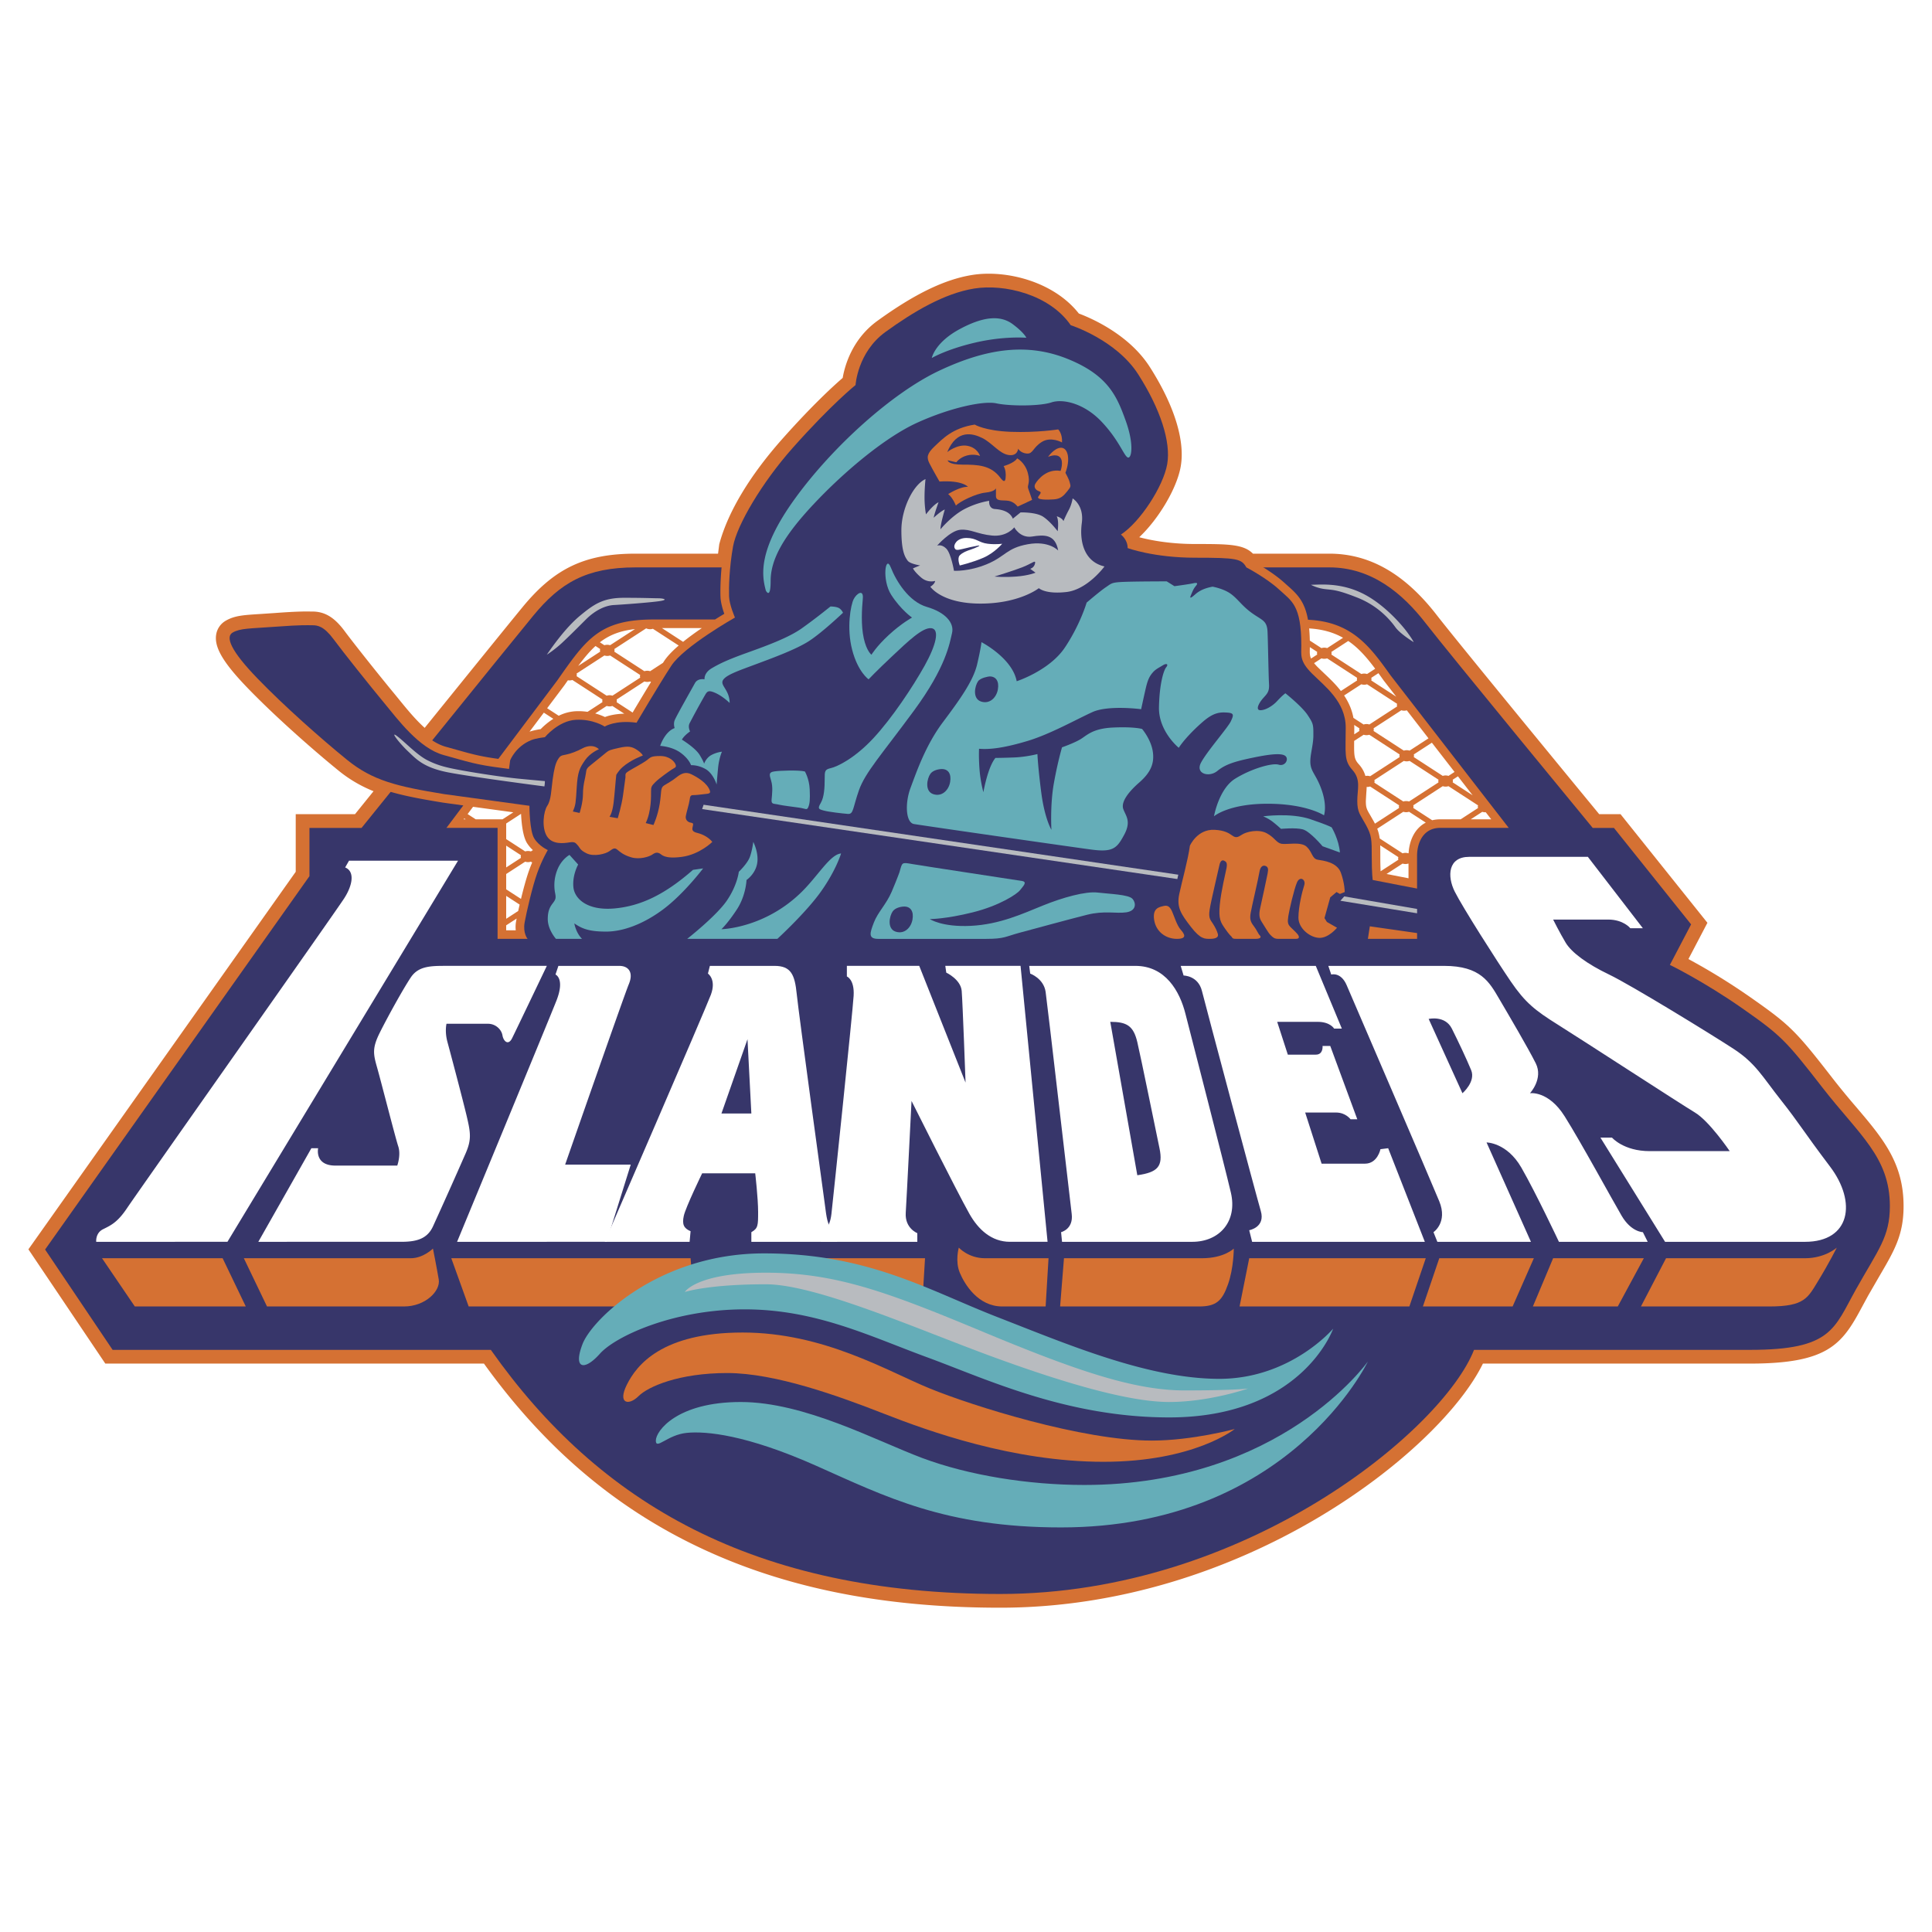 <svg xmlns="http://www.w3.org/2000/svg" width="2500" height="2500" viewBox="0 0 192.756 192.756"><g fill-rule="evenodd" clip-rule="evenodd"><path fill="#fff" d="M0 0h192.756v192.756H0V0z"/><path d="M185.199 110.457a76.402 76.402 0 0 1-2.303-2.801c-3.766-4.857-4.309-5.393-8.287-8.178a63.413 63.413 0 0 0-6.154-3.792l1.895-3.618-8.67-10.838h-2.129c-2.357-2.865-14.164-17.225-16.217-19.877-3.188-4.114-6.691-6.114-10.709-6.114h-7.617c-.943-.948-2.436-.963-5.766-.963-2.645 0-4.602-.416-5.574-.675-.002-.002-.002-.004-.002-.006 1.9-1.786 3.75-4.842 4.135-7.053.066-.379.1-.778.1-1.196 0-2.43-1.104-5.474-3.182-8.729-2.082-3.258-5.861-4.879-7.082-5.336-2.512-3.203-7.275-4.39-10.655-3.845-2.742.442-5.742 1.896-9.441 4.574-2.537 1.837-3.261 4.5-3.465 5.695-.858.74-2.985 2.668-5.996 6.056-3.247 3.652-5.423 7.265-6.295 10.448l-.025.093-.119.937h-8.228c-5.019 0-8.071 1.439-11.26 5.312-1.396 1.696-5.919 7.287-9.782 12.069-.95-.856-1.82-1.926-2.556-2.832l-.471-.577c-1.37-1.653-4.021-4.979-4.96-6.247-1.013-1.367-1.975-1.95-3.218-1.95l-.229-.002c-.504-.007-1.265-.017-3.531.151l-1.445.097c-1.686.106-2.532.16-3.409.653a1.943 1.943 0 0 0-.99 1.436c-.016.104-.023.21-.023.319 0 1.197.946 2.674 3.153 4.961 2.71 2.809 6.511 6.166 9.075 8.247a13.379 13.379 0 0 0 3.501 2.062l-1.85 2.292h-5.913v5.747L2.834 124.646l7.673 11.4h37.777c5.708 7.932 12.357 13.76 20.322 17.771 8.796 4.43 19 6.584 31.191 6.584 24.215 0 43.865-15.586 48.154-24.355h26.641c7.799 0 9.193-1.93 11.168-5.629l.615-1.135 1.131-1.959c1.506-2.57 2.414-4.121 2.414-6.99.002-4.312-2.082-6.767-4.721-9.876z" fill="#d57133"/><path d="M11.237 134.678l-6.738-10.012 26.376-37.253V82.6h5.198s14.439-17.905 17.135-21.178c2.695-3.273 5.294-4.813 10.204-4.813h69.214c4.234 0 7.314 2.6 9.625 5.583S158.904 82.6 158.904 82.6h2.117l7.701 9.626-2.117 4.042s3.369 1.638 7.219 4.331c3.852 2.697 4.332 3.178 7.99 7.895 3.658 4.719 6.738 6.932 6.738 11.84 0 3.082-1.154 4.332-3.369 8.281-2.213 3.945-2.406 6.062-10.59 6.062h-27.529c-3.082 7.895-22.719 24.355-47.266 24.355-24.547 0-40.045-9.049-50.827-24.355H11.237v.001z" fill="#37366a"/><path d="M34.436 86.546l.385-.673h10.877l-23.006 38.023H9.6s-.096-.865.674-1.252c.771-.385 1.444-.674 2.407-2.117.962-1.443 20.793-29.552 21.659-30.9.867-1.347 1.059-2.695.096-3.081zM25.773 123.896l5.294-9.338h.674s-.385 1.734 1.733 1.734h6.161s.385-1.061.097-1.926c-.289-.867-1.733-6.547-2.118-7.893-.385-1.35-.481-1.926.289-3.467s2.31-4.332 3.081-5.486c.77-1.155 2.021-1.155 3.562-1.155h10.011s-3.081 6.448-3.465 7.22c-.385.77-.867.289-.962-.289-.097-.578-.674-1.154-1.444-1.154h-4.139s-.192.77.096 1.826c.289 1.061 1.54 5.777 1.926 7.414.384 1.637.481 2.311-.097 3.656a547.865 547.865 0 0 1-3.273 7.318c-.578 1.25-1.637 1.539-3.177 1.539l-14.249.001zM45.603 123.896s9.237-22.334 9.915-24.066c.867-2.213-.096-2.6-.096-2.6l.289-.864h6.064c.962 0 1.444.673.962 1.827-.481 1.156-6.353 18.002-6.353 18.002h6.545l-2.407 7.701H45.603z" fill="#fff"/><path d="M82.953 122.549c-.385-.385-.481-.963-.674-2.504 0 0-2.599-18.963-2.791-20.889-.193-1.926-.578-2.79-2.214-2.79h-6.45l-.193.769s.867.578.289 2.119c-.578 1.539-10.589 24.643-10.589 24.643h8.471l.097-1.059c-.675-.289-.867-.674-.675-1.541.193-.865 1.829-4.234 1.829-4.234h5.295s.289 2.502.289 3.852c0 1.346 0 1.635-.675 2.02v.963h8.568v-.77l-.577-.579zm-10.974-11.455l2.599-7.412.385 7.412h-2.984z" fill="#fff"/><path d="M91.52 123.031v.865h-9.626v-.963s.866-.096 1.059-1.828c.192-1.734 2.118-20.119 2.214-21.756.097-1.637-.674-1.926-.674-1.926v-1.058h7.22l4.621 11.647s-.289-7.99-.385-9.146c-.096-1.154-1.54-1.828-1.54-1.828l-.096-.673h7.508l2.695 27.53h-3.754c-1.83 0-3.15-1.211-4.043-2.791-1.251-2.215-5.775-11.262-5.775-11.262s-.481 9.625-.578 11.164c-.097 1.543 1.154 2.025 1.154 2.025zM122.805 118.988c-.674-2.889-3.945-15.5-4.525-17.809-.576-2.312-2.02-4.813-5.004-4.813h-10.59l.098.769s1.348.482 1.539 1.83c.193 1.348 2.406 20.6 2.6 22.141.193 1.539-1.059 1.828-1.059 1.828l.096.963h12.997c2.693-.001 4.522-2.022 3.848-4.909zm-9.336-1.734l-2.697-15.305c1.637 0 2.311.385 2.697 2.02.385 1.637 1.828 8.762 2.213 10.59.384 1.83-.192 2.406-2.213 2.695zM124.924 123.896l-.289-1.156s1.637-.287 1.154-1.924c-.48-1.637-5.486-20.408-5.871-21.949-.385-1.539-1.83-1.539-1.83-1.539l-.289-.962h13.477l2.6 6.257h-.77s-.387-.674-1.637-.674h-4.043l1.061 3.273h2.789c.771 0 .676-.867.676-.867h.768l2.697 7.314h-.674s-.48-.672-1.443-.672h-3.082l1.639 5.102h4.33c1.252 0 1.541-1.443 1.541-1.443l.77-.098 3.658 9.338h-17.232zM151.781 116.484c1.443 2.504 3.754 7.412 3.754 7.412h8.855l-.48-.963s-1.156 0-2.119-1.637c-.961-1.637-4.043-7.314-5.68-9.914-1.635-2.6-3.465-2.311-3.465-2.311s1.348-1.443.578-2.984c-.771-1.539-2.697-4.812-3.658-6.449-.963-1.637-1.828-3.272-5.486-3.272h-11.553l.291.864s.961-.287 1.539 1.061c.576 1.348 8.375 19.445 9.24 21.562.867 2.117-.578 3.08-.578 3.08l.387.963h9.336l-4.428-9.914s2.022 0 3.467 2.502zm-9.242-14.824s1.637-.385 2.311.963c.674 1.346 1.445 2.982 1.926 4.139.482 1.156-.867 2.311-.867 2.311l-3.37-7.413zM166.123 123.896l-6.449-10.396h1.156s1.154 1.348 3.754 1.348h7.99s-2.023-2.984-3.467-3.85c-1.443-.867-11.359-7.316-13.668-8.76-2.311-1.445-3.273-2.215-4.719-4.332-1.443-2.119-4.812-7.413-5.582-8.953-.77-1.541-.674-3.466 1.443-3.466h11.84l5.488 7.123h-1.252s-.674-.866-2.215-.866h-5.486s.674 1.348 1.252 2.31c.576.963 2.117 2.118 4.332 3.176 2.213 1.061 10.203 5.969 12.418 7.414 2.215 1.443 2.887 2.791 4.717 5.102s2.213 3.08 4.908 6.643c2.697 3.562 2.021 7.508-2.502 7.508l-13.958-.001z" fill="#fff"/><path d="M138.748 67.395c-2.053-2.873-3.852-5.361-8.25-5.562-.309-1.733-.988-2.479-1.938-3.315l-.361-.323c-1.111-1.025-2.725-1.944-3.264-2.24-.744-1.105-1.863-1.164-5.693-1.164-2.938 0-5.082-.508-5.979-.765a2.407 2.407 0 0 0-.217-.551c1.896-1.653 3.869-4.835 4.248-7.02.059-.34.088-.701.088-1.08 0-2.324-1.092-5.34-3.098-8.48-2.08-3.255-5.949-4.817-6.955-5.179-2.361-3.141-6.992-4.3-10.266-3.772-2.661.429-5.591 1.854-9.223 4.484-2.549 1.846-3.15 4.563-3.29 5.547-.716.606-2.893 2.533-6.09 6.129-3.088 3.474-5.739 7.883-6.166 10.255a27.736 27.736 0 0 0-.42 4.65c0 .19.002.365.008.521.019.564.208 1.22.381 1.712-.256.152-.574.345-.924.564h-6.1c-5.383 0-6.711 1.898-9.62 6.057l-5.9 7.85c-1.799-.244-2.625-.474-4.124-.896l-1.116-.311c-1.928-.53-3.738-2.757-5.059-4.384l-.477-.583c-1.374-1.658-4.034-4.996-4.977-6.269-1.134-1.531-2.019-1.743-2.805-1.743l-.235-.002c-.495-.007-1.242-.017-3.486.149l-1.45.097c-1.608.101-2.416.152-3.19.587a1.438 1.438 0 0 0-.734 1.063c-.012.083-.019.17-.019.265 0 .764.49 1.972 3.011 4.584 2.696 2.793 6.477 6.134 9.029 8.205 2.716 2.203 5.275 2.814 10.076 3.597.07.012.922.129 2.062.286l-1.683 2.239h5.101v11.07h91.737v-8.278c0-1.288.605-2.792 2.311-2.792h6.834l-11.777-15.202z" fill="#d57133"/><path d="M136.957 87.798s-.098-.578-.098-2.311 0-2.118-.576-3.176c-.578-1.059-.867-1.251-.867-2.407s.385-2.118-.482-3.081c-.865-.963-.672-1.636-.672-4.236 0-2.599-2.119-4.139-3.369-5.391-1.252-1.251-1.061-1.829-1.061-2.792 0-4.043-.963-4.428-2.213-5.583-1.252-1.155-3.273-2.214-3.273-2.214-.482-.866-.963-.963-5.104-.963-4.139 0-6.736-.962-6.736-.962 0-.866-.674-1.348-.674-1.348 1.924-1.251 4.234-4.813 4.621-7.027.383-2.214-.676-5.487-2.889-8.953-2.215-3.465-6.738-4.909-6.738-4.909-2.119-3.081-6.643-4.139-9.627-3.658-2.984.481-6.064 2.31-8.856 4.332s-2.984 5.295-2.984 5.295-2.406 1.925-6.257 6.257c-3.097 3.484-5.584 7.733-5.964 9.838-.385 2.139-.428 4.136-.399 4.992.029.855.588 2.112.588 2.112s-5.103 2.888-6.354 4.813-3.466 5.679-3.466 5.679c-2.117-.289-3.176.385-3.176.385s-1.156-.77-2.888-.674c-1.732.097-3.08 1.733-3.08 1.733s-.866.097-1.348.289c-1.583.633-2.118 2.021-2.118 2.021l-.112.856-.657-.086c-2.696-.336-3.417-.625-5.873-1.299-2.455-.674-4.573-3.562-5.968-5.247-1.396-1.685-4.042-5.006-5.005-6.305-.962-1.3-1.589-1.396-2.118-1.396-.529 0-1.06-.048-3.658.145-2.599.192-3.514.144-4.284.578-.77.433-.193 1.829 2.455 4.572 2.647 2.744 6.402 6.064 8.952 8.134 2.551 2.07 4.958 2.647 9.675 3.417.205.034 8.232 1.133 8.518 1.166 0 0 .001 2.492.483 3.262.481.771 1.348 1.155 1.348 1.155s-.578.963-1.059 2.311-1.059 3.851-1.251 4.909c-.192 1.059.289 1.637.289 1.637l.069.091 88.95.039v-5.091l-4.694-.909z" fill="#37366a"/><path fill="#d57133" d="M13.451 130.346l-3.273-4.813h12.033l2.31 4.813h-11.07zM26.639 130.346l-2.311-4.812h16.654c1.251 0 2.214-.963 2.214-.963s.387 1.941.577 3.082c.193 1.154-1.347 2.693-3.465 2.693H26.639zM46.758 130.346l-1.733-4.813h23.874l.384 4.813H46.758zM75.059 125.533v4.813h16.942l.289-4.813H75.059zM95.659 124.475s.962 1.059 2.601 1.059h6.352l-.289 4.812h-4.332c-2.406 0-3.753-2.213-4.234-3.369-.483-1.155-.098-2.502-.098-2.502zM105.768 130.346l.385-4.812h13.766c2.213 0 3.176-.963 3.176-.963s0 1.926-.576 3.562c-.578 1.637-1.156 2.213-2.889 2.213h-13.862zM123.672 130.346l.963-4.813h17.615l-1.637 4.813h-16.941zM141.963 130.346l1.635-4.813h9.435l-2.119 4.813h-8.951zM152.936 130.346l2.021-4.813h9.049l-2.6 4.813h-8.47zM163.717 130.346l2.504-4.812h13.861c2.021 0 3.176-1.059 3.176-1.059s-.77 1.539-1.828 3.271c-1.061 1.732-1.348 2.6-4.91 2.6h-12.803zM123.191 142.572s-4.045 3.271-13.092 3.271c-9.049 0-17.521-3.08-21.948-4.812-4.429-1.732-10.782-4.043-15.595-4.043-4.813 0-7.894 1.348-8.856 2.311-.962.963-2.118.77-1.155-1.156.962-1.926 3.466-5.197 11.551-5.197 8.086 0 14.439 3.852 18.675 5.584 4.237 1.732 15.209 5.197 22.139 5.197 4.045 0 8.281-1.155 8.281-1.155zM95.371 50.448s-.289-.77-.77-1.154c0 0 1.204-.771 1.973-.722 0 0-.529-.674-2.84-.53 0 0-.722-1.251-1.011-1.829-.288-.578-.24-.962.529-1.685.771-.722 1.781-1.83 3.996-2.166 0 0 1.012.625 3.609.722 2.6.096 4.717-.241 4.717-.241s.434.385.385 1.3c0 0-1.107-.626-2.021-.048s-.865 1.204-1.492 1.156c-.625-.049-.865-.481-.865-.481s-.049.77-.963.625c-.914-.144-1.637-1.203-2.6-1.685s-2.55-.914-3.513 1.396c0 0 1.011-.818 2.021-.625 1.009.192 1.251 1.011 1.251 1.011s-.578-.24-1.3-.048c-.722.192-1.059.673-1.059.673s-.289-.048-.866-.192c0 0 0 .433 1.492.433 1.491 0 2.811.043 3.754 1.3.289.385.48.481.529.048s0-.866-.193-1.204c0 0 1.059-.288 1.348-.77 0 0 .771.385 1.061 1.444.287 1.059-.098 1.204.047 1.588.145.386.385 1.107.385 1.107l-1.443.674s-.338-.481-.914-.578c-.578-.096-1.252.097-1.252-.481v-.77s-.096.337-1.059.434c-.963.095-2.599.913-2.936 1.298z"/><path d="M104.562 45.587s.627-.915 1.301-.915.963 1.107.434 2.503c0 0 .336.577.432.963.098.385.145.385-.24.866s-.674.771-1.348.819c-.674.048-1.791.063-1.539-.289.24-.337.336-.433.047-.53-.289-.096-.576-.384-.336-.77.24-.385 1.107-1.492 2.502-1.251 0 0 .338-.915-.047-1.348-.387-.433-1.206-.048-1.206-.048zM59.753 74.754s-.866.337-1.396 1.107c-.529.77-.721 1.146-.817 2.696-.097 1.541-.097 1.732-.386 2.406l.674.145s.337-1.01.337-1.925.241-1.589.289-2.022c.048-.433.097-.529.53-.866.433-.337 1.299-1.059 1.54-1.251.241-.192.386-.24 1.252-.433.867-.193 1.26-.158 1.829.24.481.337.529.529.529.529s-1.173.412-2.021 1.155c-.385.337-.626.77-.626.77s-.096.915-.192 2.07c-.096 1.155-.24 1.732-.481 2.117l.818.145s.385-1.251.53-2.31l.241-1.781c0-.337-.048-.386.336-.626.385-.241 1.396-.77 1.781-1.059.385-.288.385-.433 1.348-.433.963 0 1.444.578 1.541.867s-.096.289-.385.481c-.288.192-1.251.866-1.637 1.251-.385.385-.433.481-.433.915 0 .434.048 1.974-.53 3.177l.77.193s.434-.915.626-2.118c.193-1.203.048-1.588.434-1.829.385-.241.77-.434 1.251-.818.481-.386.915-.578 1.492-.289.578.289 1.568.856 1.829 1.637.096.289-.145.289-.578.337s-.77.096-1.059.096c-.288 0-.337.096-.385.481-.048.385-.337 1.3-.385 1.637-.048.337.192.578.482.626.288.048.288.096.192.481-.096.385.192.481.578.577.385.097 1.011.385 1.396.867 0 0-1.251 1.251-3.033 1.492-1.78.24-2.021-.24-2.214-.337-.192-.096-.385-.145-.722.097-.336.24-1.299.529-2.118.288-.818-.24-1.155-.577-1.396-.77-.241-.193-.384-.145-.77.145-.385.289-1.54.577-2.262.24-.722-.337-.722-.625-.915-.818-.192-.192-.241-.385-.818-.289-.578.096-1.733.241-2.262-.626-.53-.866-.337-2.455.048-3.032.385-.578.385-1.541.53-2.6.144-1.059.289-1.636.53-2.021.24-.385.336-.385.818-.481.481-.097 1.107-.338 1.636-.626s1.201-.337 1.634.095zM122.854 93.429s-.193-.144-.625-.77c-.434-.626-.674-.962-.529-2.406.143-1.444.576-3.129.672-3.658.098-.53-.047-.626-.24-.722-.191-.096-.385 0-.48.481s-.818 3.465-.963 4.38c-.145.913.098 1.058.338 1.444.24.384.383.674.48 1.01.096.337-.24.481-.77.481-.531 0-.963.049-1.926-1.204-.963-1.251-1.443-1.925-1.154-3.273.287-1.347.865-3.369 1.059-4.813 0 0 .723-1.67 2.453-1.588 1.012.048 1.443.337 1.783.577.336.241.527.193.961-.096s1.637-.578 2.455-.145c.818.433.963.962 1.492 1.059.529.096 1.926-.241 2.502.289.578.529.531 1.203 1.107 1.299.578.096 1.926.24 2.311 1.3.385 1.059.385 1.925.385 1.925l-.482.192-.336-.192-.627.53-.576 2.069.24.385 1.012.578s-.818 1.011-1.732 1.011c-.916 0-2.119-.914-2.119-2.021 0-1.106.387-2.647.578-3.224.191-.578-.432-.963-.721-.289-.291.673-.771 2.743-.867 3.37-.096.625-.047.817.24 1.106.289.289.674.626.77.818.098.193.049.337-.24.337h-1.779c-.387 0-.531-.145-.771-.385s-.578-.866-.867-1.3c-.287-.433-.287-.818-.145-1.444.145-.625.627-2.888.723-3.369.098-.481.049-.674-.191-.77-.242-.097-.531 0-.627.625-.096.626-.77 3.466-.867 4.043-.096.577-.047.867.291 1.3.336.433.432.77.625.962.191.193 0 .337-.385.337h-1.926c-.338 0-.388.002-.532-.239zM116.934 90.927c.213.472.482 1.396.865 1.829.387.433.674.915-.383.915-1.061 0-2.07-.674-2.264-1.877-.193-1.203.529-1.299.914-1.396.387-.097.627-.001.868.529zM141.383 93.092l-4.715-.673-.193 1.251h4.908v-.578z" fill="#d57133"/><path d="M136.475 135.834s-7.893 16.557-30.611 16.557c-11.551 0-17.52-3.08-24.451-6.16-6.932-3.082-10.974-3.467-12.899-3.273-1.925.191-3.081 1.732-3.081.77s2.118-3.85 8.471-3.85 13.477 3.85 18.098 5.584c4.62 1.73 10.588 2.693 16.172 2.693 19.637-.001 28.301-12.321 28.301-12.321z" fill="#65adb8"/><path d="M133.01 132.561s-3.08 8.855-16.365 8.855c-10.203 0-18.289-3.85-24.065-5.969-5.776-2.117-11.167-4.812-18.29-4.812s-12.899 2.695-14.44 4.428c-1.54 1.734-2.695 1.541-1.732-.963.962-2.502 7.701-9.049 18.098-9.049s16.365 3.658 23.295 6.354c6.932 2.695 15.018 6.162 22.141 6.162s11.358-5.006 11.358-5.006zM92.964 35.72s.288-1.54 2.792-2.888c2.504-1.348 4.139-1.348 5.295-.481 1.154.867 1.348 1.348 1.348 1.348s-2.215-.193-5.102.481c-2.889.674-4.333 1.54-4.333 1.54zM76.407 58.919c-.385-1.444-.866-3.947 2.888-9.145 3.755-5.198 9.723-10.588 14.439-12.803 4.717-2.214 8.76-2.791 12.803-1.155s4.908 3.754 5.775 6.161c.867 2.406.578 3.85.193 3.658-.385-.192-.867-1.732-2.6-3.562s-3.852-2.31-5.006-1.925c-1.154.384-4.139.384-5.486.096s-4.717.481-7.894 1.925-7.219 4.813-10.3 8.086c-3.081 3.272-4.332 5.581-4.332 7.701.001 1.926-.48.963-.48.963zM97.922 64.069s3.08 1.588 3.514 3.898c0 0 3.271-1.058 4.812-3.369s2.166-4.476 2.166-4.476 1.348-1.156 1.926-1.541c.576-.385.529-.481 1.877-.53 1.348-.048 4.188-.048 4.188-.048l.77.481s1.445-.193 1.877-.289c.434-.097.482 0 .24.289-.24.289-.336.578-.48.915s0 .289.432-.097c.436-.385.963-.625 1.734-.77 0 0 1.107.193 1.828.722.723.529 1.107 1.203 2.119 1.925 1.01.722 1.492.722 1.539 1.878.049 1.155.098 4.379.145 5.149.049.771-.145.963-.578 1.444-.432.481-.77 1.155-.336 1.204.434.048 1.203-.337 1.732-.915s.818-.77.818-.77 1.637 1.3 2.215 2.166c.576.867.576.962.576 2.021s-.383 2.069-.289 2.888c.098.818.602 1.115 1.109 2.55.576 1.637.24 2.551.24 2.551s-1.734-1.155-5.633-1.155-5.342 1.251-5.342 1.251.48-2.743 2.117-3.754c1.637-1.011 3.705-1.589 4.332-1.396.625.192 1.012-.481.723-.818s-1.301-.289-3.176.097c-1.879.385-2.842.674-3.66 1.347-.818.674-2.215.289-1.635-.818.576-1.107 2.695-3.514 2.982-4.139.289-.626.338-.819-.385-.867-.721-.048-1.348 0-2.406.915-1.059.915-1.975 1.925-2.406 2.6 0 0-2.021-1.637-1.975-4.044.049-2.406.482-3.706.723-3.995.24-.289.049-.433-.336-.192-.387.241-.723.385-1.01.722-.291.336-.482.673-.676 1.492-.191.817-.48 2.166-.48 2.166s-3.273-.434-4.861.288c-1.59.722-4.236 2.214-6.498 2.888-2.262.675-3.707.867-4.812.771 0 0-.049.818.047 2.07.096 1.251.385 2.262.385 2.262s.434-2.503 1.203-3.418c0 0 .674 0 1.877-.047 1.205-.048 2.311-.337 2.311-.337s.049 1.251.385 3.851c.338 2.599 1.012 3.706 1.012 3.706s-.145-2.455.24-4.62c.385-2.166.818-3.61.818-3.61s1.107-.386 1.781-.771c.674-.385 1.203-1.107 3.32-1.204 2.119-.096 2.889.145 2.889.145s.867 1.011 1.061 2.214c.191 1.204-.193 2.118-1.35 3.129-1.154 1.011-1.828 1.973-1.588 2.647.24.674.818 1.203.096 2.551-.723 1.348-1.107 1.781-3.273 1.492s-16.893-2.407-17.711-2.551c-.818-.144-.914-2.069-.337-3.61.578-1.54 1.492-4.235 3.225-6.546 1.733-2.31 3.033-4.14 3.417-5.776s.432-2.212.432-2.212zM71.498 78.268s-.337-1.107-1.107-1.54c-.77-.433-1.444-.385-1.444-.385s-.192-.626-1.059-1.251c-.867-.626-2.022-.674-2.022-.674s.434-1.396 1.444-1.78c0 0-.145-.386 0-.771s1.732-3.177 2.021-3.706.963-.385.963-.385-.097-.625.722-1.107c.818-.481 1.637-.866 3.514-1.54s4.139-1.492 5.486-2.455c1.348-.962 2.359-1.78 2.841-2.166 0 0 .529 0 .817.145.289.144.434.481.434.481s-2.07 1.974-3.418 2.84c-1.347.866-3.898 1.781-5.438 2.358-1.54.578-2.839 1.011-3.128 1.541-.289.529.673.962.673 2.262 0 0-.673-.674-1.444-1.01-.769-.337-.818-.097-1.106.385a79.049 79.049 0 0 0-1.444 2.647c-.193.385.048.818.048.818s-.578.385-.818.818c0 0 1.348.819 1.781 1.541.433.722.433.866.433.866s.192-.578.722-.866c.529-.289 1.059-.337 1.059-.337s-.289.625-.386 1.636a99.261 99.261 0 0 0-.144 1.635zM58.069 93.67h-2.6s-.818-.905-.818-1.973c0-1.012.336-1.348.578-1.685.24-.337.24-.481.145-.963a4.146 4.146 0 0 1 .289-2.407c.433-.962 1.155-1.348 1.155-1.348l.866.962s-.578 1.011-.481 2.214c.096 1.203 1.396 2.406 4.091 2.166 2.695-.241 5.102-1.444 7.846-3.851l1.011-.145s-1.926 2.551-3.995 4.092c-2.069 1.54-4.091 2.213-5.679 2.213s-2.359-.241-3.177-.819c-.001.003.143.918.769 1.544zM68.561 93.67s2.888-2.262 3.947-3.803c1.059-1.54 1.203-2.888 1.203-2.888s.866-.818 1.107-1.492c.24-.674.337-1.492.337-1.492s.577 1.107.385 2.166c-.192 1.058-1.06 1.636-1.06 1.636s-.048 1.54-.962 2.937c-.914 1.395-1.54 1.973-1.54 1.973s4.253-.075 7.941-3.658c1.685-1.637 2.888-3.802 3.995-3.899 0 0-.481 1.637-1.974 3.754-1.492 2.118-4.38 4.765-4.38 4.765h-8.999v.001z" fill="#65adb8"/><path d="M126.029 81.445s2.744-.385 4.717.289c1.973.674 2.119.819 2.119.819s.721 1.203.816 2.502l-1.73-.625s-1.252-1.492-1.975-1.685c-.721-.192-2.166-.049-2.166-.049s-.527-.481-.914-.77c-.384-.289-.867-.481-.867-.481zM89.739 87.028c.289-1.011.192-1.011 1.3-.818 1.106.193 10.348 1.589 10.926 1.685.578.097.096.53-.193.915-.289.385-2.021 1.54-4.717 2.214-2.695.674-4.284.674-4.284.674s1.204.818 4.092.674c2.887-.145 5.149-1.204 7.172-2.022 2.02-.818 4.283-1.444 5.486-1.299 1.203.144 3.08.192 3.465.625.385.433.385 1.203-.625 1.348-1.012.144-2.166-.192-3.898.241-1.734.434-5.248 1.396-6.691 1.781s-1.539.626-3.369.626H87.622c-1.059 0-.818-.626-.433-1.637.384-1.011 1.25-1.83 1.78-3.08.53-1.253.77-1.927.77-1.927zM86.947 65.321s.481-.818 1.733-1.974c1.251-1.155 2.311-1.732 2.311-1.732s-1.107-.77-2.07-2.262c-.962-1.492-.577-4.091-.048-2.744s1.781 3.417 3.61 3.947c1.829.53 2.743 1.588 2.503 2.599-.241 1.011-.578 3.369-3.803 7.749-3.225 4.381-4.861 6.161-5.487 7.942-.626 1.781-.53 2.407-1.107 2.358-.577-.048-1.877-.193-2.407-.336-.529-.145-.625-.193-.288-.77.336-.578.385-1.541.385-2.359s0-.962.625-1.107c.626-.144 2.359-.962 4.236-2.983 1.877-2.022 3.947-5.15 5.102-7.22 1.156-2.07 1.541-3.658.674-3.755-.867-.096-2.311 1.3-3.899 2.792-1.589 1.492-2.358 2.31-2.358 2.31s-1.059-.722-1.637-2.936c-.577-2.214-.144-4.476.145-5.054.289-.577 1.011-1.059.915-.048-.097 1.011-.192 2.647.096 3.946.288 1.3.769 1.637.769 1.637zM77.754 80.29c-.575-.143-.818 0-.771-.529.049-.529.145-1.251-.048-1.877-.192-.626-.233-.827.289-.915.577-.096 2.474-.152 3.08 0 0 0 .433.722.481 1.781s0 1.444-.144 1.781c-.145.337-.232.146-.915.048-.672-.097-1.658-.211-1.972-.289z" fill="#65adb8"/><path d="M54.555 65.321c.626-.915 1.925-2.743 3.321-3.898 1.396-1.155 2.311-1.781 4.38-1.781 2.07 0 2.936.048 3.417.048s1.107.144.097.289c-1.011.145-3.658.337-4.525.385-.866.048-1.877.53-2.792 1.444-.914.914-1.588 1.588-2.358 2.311-.77.72-1.54 1.202-1.54 1.202zM130.795 58.342c.867 0 2.84-.241 5.053.819 2.215 1.058 4.045 3.224 4.572 3.946.531.722.627.962.627.962s-1.348-.818-1.83-1.492a8.533 8.533 0 0 0-3.752-2.936c-2.07-.819-2.455-.771-3.273-.867-.819-.095-1.397-.432-1.397-.432zM124.537 138.529s-3.85 1.348-7.893 1.348-10.59-1.926-17.904-4.621c-7.316-2.695-17.328-7.123-22.333-7.123-5.776 0-8.086.77-8.086.77s1.155-1.926 8.086-1.926c6.932 0 12.129 1.926 21.371 5.775 9.24 3.852 15.209 5.971 20.408 5.971 5.197 0 6.351-.194 6.351-.194zM92.338 47.801s-.097.867-.097 1.829c0 .963.145 1.685.145 1.685s.722-.963 1.251-1.203c0 0-.434 1.203-.481 1.54 0 0 .722-.673 1.107-.818 0 0-.433 1.444-.433 1.974 0 0 1.106-1.347 2.406-2.021 1.298-.674 2.455-.819 2.455-.819s-.096.771.578.819c.674.047 1.492.24 1.781.962l.77-.626s1.539-.048 2.262.434c.723.481 1.443 1.444 1.443 1.444s.145-1.059-.096-1.492c0 0 .529.144.674.481 0 0 .24-.578.529-1.107.289-.53.385-1.155.385-1.155s1.156.674.916 2.455c-.242 1.78.191 3.851 2.262 4.332 0 0-1.686 2.31-3.803 2.551-2.117.24-2.744-.385-2.744-.385s-1.924 1.54-5.824 1.54c-3.897 0-5.004-1.685-5.004-1.685s.433-.241.481-.578c0 0-.722.241-1.396-.337-.674-.577-.818-.914-.818-.914s.673-.289.722-.289-1.011-.144-1.251-.481c-.241-.336-.626-.866-.626-3.032 0-2.168 1.203-4.574 2.406-5.104zM133.73 89.868l.387-.433 7.266 1.251v.433l-7.653-1.251zM117.559 87.269l-.096.433-47.41-6.979.145-.433 47.361 6.979zM54.363 77.931s0 .289-.048.53c0 0-7.075-.915-9.578-1.396-2.502-.481-3.225-1.348-4.043-2.118-.818-.77-1.877-2.118-1.059-1.492.818.626 1.973 1.878 3.033 2.407 1.058.53 1.877.722 3.465 1.011 1.589.288 4.14.674 5.632.818 1.491.144 2.598.24 2.598.24z" fill="#b8bbbf"/><path d="M93.493 54.443s1.3-1.491 2.311-1.588 1.684.433 3.176.578c1.492.144 2.213-.819 2.213-.819s.578 1.107 1.781.915c1.203-.192 2.311-.241 2.6 1.396 0 0-.914-1.01-3.031-.626-2.119.385-2.215 1.204-4.045 1.974-1.828.77-3.32.673-3.32.673s-.288-1.732-.77-2.214-.915-.289-.915-.289z" fill="#37366a"/><path d="M99.99 54.25s-.77.915-1.877 1.396c-1.105.481-2.357.771-2.357.771s-.289-.722 0-1.011.674-.434 1.107-.577c.434-.145 1.204-.481.672-.386-.527.097-.961.193-1.539.337-.578.145-.673.097-.77-.144-.097-.241.192-.963 1.204-.963 1.01 0 1.209.471 2.117.577.818.097 1.443 0 1.443 0z" fill="#fff"/><path d="M99.221 57.523s1.732-.529 2.744-.915c1.01-.385 1.395-.818 1.299-.385-.096.433-.48.529-.48.529l.529.385s-.674.289-1.926.385-2.166.001-2.166.001zM98.74 67.487c.627 0 .963.481.818 1.3-.145.817-.818 1.492-1.686 1.203-.865-.289-.625-1.541-.289-2.022.249-.353 1.069-.481 1.157-.481zM93.975 76.728c.628 0 .962.481.819 1.299-.145.818-.819 1.492-1.685 1.204-.867-.289-.625-1.54-.289-2.021.246-.354.811-.482 1.155-.482zM90.221 90.446c.627 0 .962.481.818 1.299-.145.818-.818 1.493-1.685 1.204-.866-.289-.625-1.54-.289-2.021.247-.354.812-.482 1.156-.482z" fill="#37366a"/><path d="M70.025 62.663h-3.986l2.115 1.374c.595-.48 1.245-.95 1.871-1.374zM64.855 62.777a.895.895 0 0 1-.387-.087l-3.178 2.064a.439.439 0 0 1 .022.131.439.439 0 0 1-.022.131l3.001 1.95a.915.915 0 0 1 .571 0l1.283-.833.11-.171c.321-.494.843-1.027 1.458-1.558l-2.574-1.671a.919.919 0 0 1-.284.044zM60.815 70.477a.94.94 0 0 1-.285-.045l-1.149.747c.404.111.738.245.977.359.396-.153 1.048-.313 1.925-.334l-1.186-.77a.952.952 0 0 1-.282.043zM60.088 69.92c0-.044.009-.087.021-.128l-3.003-1.951a.91.91 0 0 1-.446.029l-.356.508-1.716 2.283 1.157.751a4.306 4.306 0 0 1 1.65-.45c.443-.025.851.003 1.223.057l1.492-.969a.427.427 0 0 1-.022-.13zM60.585 64.329a.94.94 0 0 1 .285.044l2.482-1.612c-1.502.176-2.566.597-3.502 1.321l.449.291a.946.946 0 0 1 .286-.044zM64.577 68.034a.94.94 0 0 1-.285-.044l-2.771 1.8a.439.439 0 0 1 .022.131.428.428 0 0 1-.023.134l1.596 1.037c.407-.686 1.12-1.878 1.834-3.045l-.087-.057a.946.946 0 0 1-.286.044zM59.858 64.885c0-.045.009-.089.022-.131l-.466-.303c-.581.529-1.129 1.187-1.727 1.99l2.193-1.425a.433.433 0 0 1-.022-.131zM52.831 73c.368-.126.81-.209 1.111-.254a7.016 7.016 0 0 1 1.263-1.03l-.946-.615L52.831 73zM52.681 84.903c.101 0 .198.016.285.044l.202-.131a3.515 3.515 0 0 1-.59-.704c-.415-.664-.549-1.995-.592-2.917l-1.483.964v1.558l1.894 1.229a.955.955 0 0 1 .284-.043zM47.198 80.495l-.544.724.81.526h2.672l1.079-.7-4.017-.55zM51.954 85.458c0-.045.009-.089.022-.131l-1.474-.958v2.177l1.474-.958a.394.394 0 0 1-.022-.13zM51.844 90.253l-1.342-.872v2.287l1.199-.779c.044-.2.091-.413.143-.636zM46.259 81.744h.2l-.134-.086c-.022.027-.047.06-.066.086zM52.787 86.837c.101-.281.204-.54.307-.784l-.127-.083a.935.935 0 0 1-.57 0l-1.894 1.23v1.528l1.476.958c.24-.995.531-2.076.808-2.849zM50.502 92.814h.956a2.993 2.993 0 0 1 .041-.934l.045-.236-1.042.677v.493zM139.936 85.135a.94.94 0 0 1 .57 0l.031-.021c.07-1.256.615-2.475 1.713-3.041l-1.67-1.084a.91.91 0 0 1-.57 0l-2.604 1.692c.127.328.203.631.246.972l2.284 1.482zM132.125 64.618c.102 0 .197.016.285.045l1.588-1.031c-.918-.517-2.004-.851-3.383-.934.035.366.057.768.066 1.213l1.158.752a.916.916 0 0 1 .286-.045zM145.729 81.744l1.738-1.129a.415.415 0 0 1-.023-.131.44.44 0 0 1 .023-.131l-2.953-1.917a.91.91 0 0 1-.57 0L141 80.347a.409.409 0 0 1 0 .262l1.891 1.228c.248-.06.514-.093.803-.093h2.035zM136.271 79.905c0 .685.09.838.428 1.412l.334.585c.053.096.1.187.145.274l2.412-1.567a.409.409 0 0 1 0-.262l-2.891-1.878a.91.91 0 0 1-.285.045c-.021 0-.041-.004-.062-.005-.006.228-.021.45-.039.657l-.042.739zM136.047 72.284a.926.926 0 0 1 .574-.002l2.771-1.8a.41.41 0 0 1-.023-.131.44.44 0 0 1 .023-.131l-3.002-1.95a.91.91 0 0 1-.57 0l-1.719 1.116c.432.647.777 1.385.93 2.238l1.016.66zM147.887 80.996l-1.154.749h2.049l-.549-.709c-.02.001-.041.005-.061.005a.956.956 0 0 1-.285-.045zM140.221 86.204a.935.935 0 0 1-.285-.045l-1.6 1.038 2.191.429v-1.452l-.021-.015a.94.94 0 0 1-.285.045zM132.076 67.147c.539.506 1.162 1.094 1.705 1.794l1.619-1.052a.413.413 0 0 1 0-.262l-2.99-1.942a.94.94 0 0 1-.57 0l-.734.478c.104.128.23.268.393.43l.577.554zM139.492 85.647c0-.045.01-.089.023-.131l-1.811-1.177c.01.325.01.697.01 1.148 0 .636.014 1.102.031 1.44l1.77-1.15a.427.427 0 0 1-.023-.13zM135.57 76.252c.35.387.547.782.658 1.17a.935.935 0 0 1 .471.023l2.943-1.911a.418.418 0 0 1 0-.262l-3.025-1.965a.955.955 0 0 1-.566-.001l-.947.614c-.002.221-.004.423-.004.596 0 1.021.074 1.294.47 1.736zM135.111 73.263l.52-.338a.42.42 0 0 1-.023-.131c0-.044.01-.087.021-.128l-.523-.34c.004.087.012.173.012.263l-.007.674zM131.398 65.174c0-.046.01-.089.021-.132l-.734-.478-.004.198c-.002.09-.004.174-.004.253 0 .251.023.459.127.688l.615-.399a.498.498 0 0 1-.021-.13zM139.812 70.863l-2.771 1.8a.413.413 0 0 1-.002.265l3.023 1.963a.94.94 0 0 1 .57 0l1.889-1.227c-.771-.998-1.514-1.956-2.164-2.796a.918.918 0 0 1-.545-.005zM136.832 67.759a.443.443 0 0 1-.021.131l2.492 1.618-1.232-1.59-.02-.026c-.178-.249-.352-.491-.525-.729l-.715.465a.433.433 0 0 1 .021.131zM141.074 75.403a.449.449 0 0 1-.021.131l2.891 1.877a.94.94 0 0 1 .57 0l.607-.394c-.734-.947-1.508-1.944-2.262-2.919l-1.807 1.173a.42.42 0 0 1 .022.132zM144.957 77.924c0 .045-.01.089-.023.131l1.992 1.294-1.469-1.896-.523.34a.434.434 0 0 1 .023.131zM132.854 65.174c0 .045-.01.089-.023.131l2.99 1.942a.94.94 0 0 1 .57 0l.811-.526c-.824-1.104-1.65-2.064-2.688-2.771l-1.684 1.093a.41.41 0 0 1 .024.131zM143.523 78.055l-2.943 1.911a.94.94 0 0 0-.57 0l-2.891-1.877a.413.413 0 0 0 0-.262l2.943-1.912a.91.91 0 0 0 .57 0l2.891 1.878a.413.413 0 0 0 0 .262zM63.873 67.347a.41.41 0 0 0-.023.131c0 .045.009.089.023.131l-2.771 1.8a.912.912 0 0 0-.575.001l-3.001-1.949a.414.414 0 0 0 0-.262l2.775-1.802a.905.905 0 0 0 .57 0l3.002 1.95z" fill="#fff"/></g></svg>